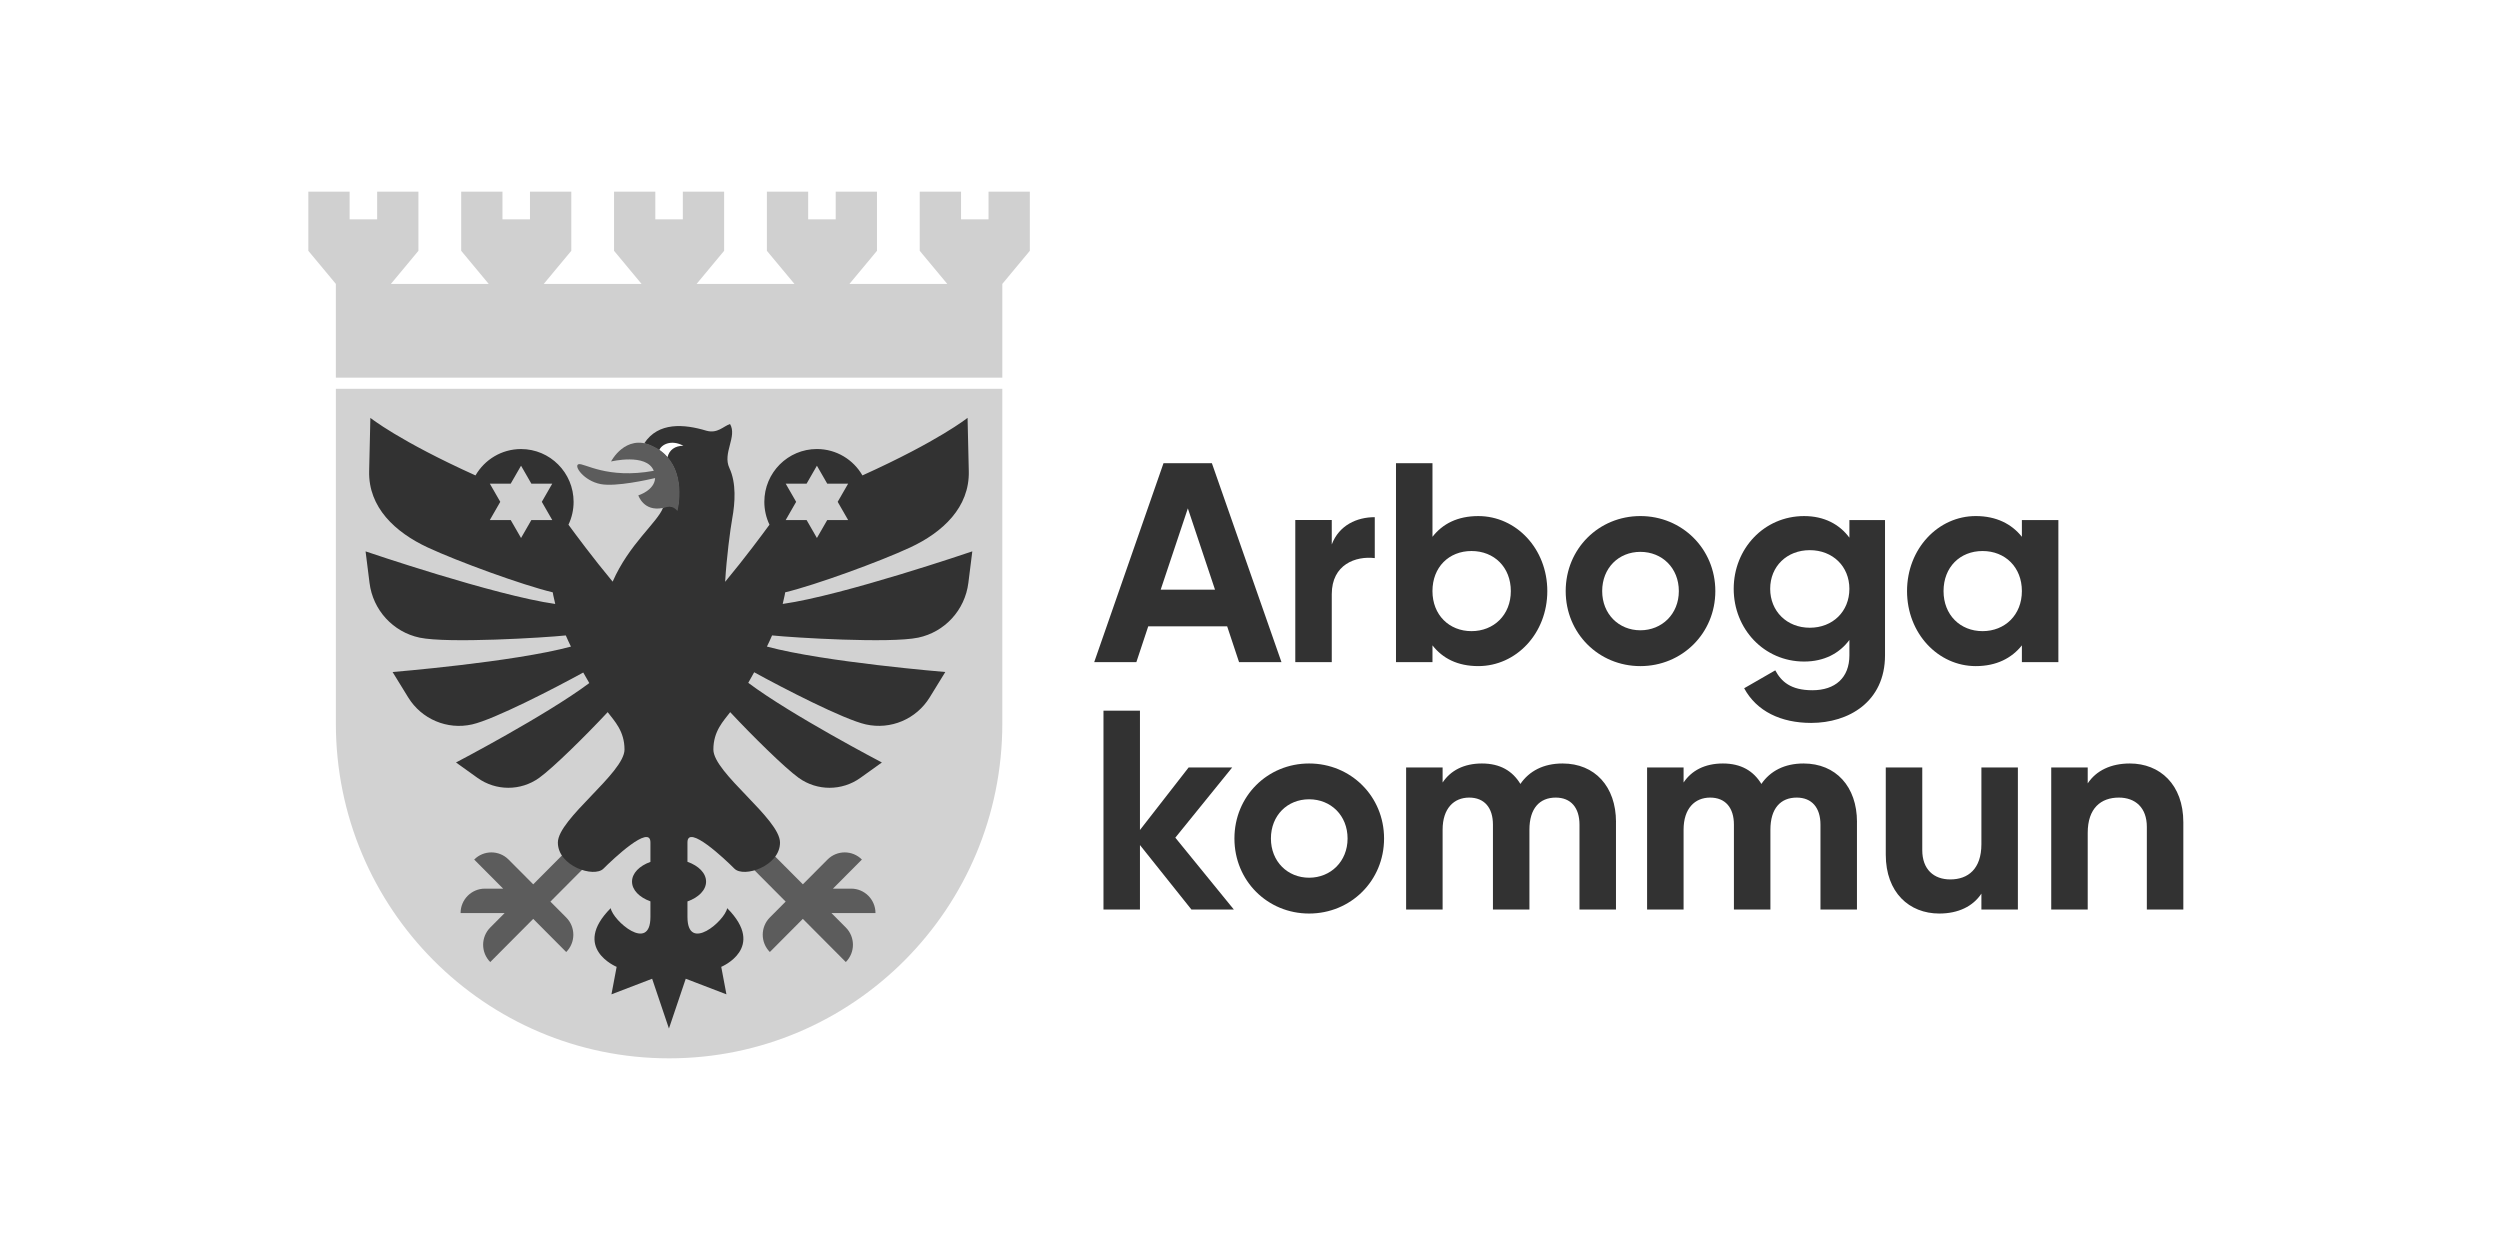 <svg width="300" height="150" viewBox="0 0 300 150" fill="none" xmlns="http://www.w3.org/2000/svg">
<rect width="300" height="150" fill="white"/>
<g clip-path="url(#clip0_59_3076)">
<path d="M147.261 75.156H137.79L136.364 79.453H131.306L139.621 55.584H145.426L153.776 79.453H148.685L147.258 75.156H147.261ZM145.801 70.758L142.542 61.005L139.283 70.758H145.801Z" fill="#323232"/>
<path d="M164.973 62.063V66.973C162.698 66.7 159.812 67.722 159.812 71.302V79.453H155.434V62.402H159.812V65.335C160.694 63.016 162.833 62.06 164.973 62.06V62.063Z" fill="#323232"/>
<path d="M185.677 70.929C185.677 76.011 181.943 79.932 177.395 79.932C174.918 79.932 173.119 79.01 171.897 77.444V79.455H167.519V55.586H171.897V64.417C173.119 62.848 174.918 61.929 177.395 61.929C181.943 61.929 185.677 65.85 185.677 70.931V70.929ZM181.299 70.929C181.299 68.066 179.297 66.122 176.58 66.122C173.863 66.122 171.895 68.066 171.895 70.929C171.895 73.793 173.899 75.737 176.58 75.737C179.262 75.737 181.299 73.793 181.299 70.929Z" fill="#323232"/>
<path d="M187.883 70.93C187.883 65.848 191.855 61.927 196.845 61.927C201.834 61.927 205.84 65.848 205.84 70.93C205.84 76.011 201.834 79.933 196.845 79.933C191.855 79.933 187.883 76.011 187.883 70.93ZM201.461 70.93C201.461 68.167 199.46 66.223 196.845 66.223C194.23 66.223 192.262 68.167 192.262 70.93C192.262 73.693 194.264 75.634 196.845 75.634C199.426 75.634 201.461 73.69 201.461 70.93Z" fill="#323232"/>
<path d="M226.202 62.404V78.636C226.202 84.228 221.824 86.75 217.343 86.75C213.711 86.75 210.792 85.353 209.299 82.59L213.033 80.441C213.746 81.771 214.866 82.829 217.481 82.829C220.231 82.829 221.928 81.329 221.928 78.636V76.794C220.74 78.397 218.907 79.385 216.497 79.385C211.676 79.385 208.044 75.464 208.044 70.657C208.044 65.85 211.676 61.929 216.497 61.929C218.907 61.929 220.74 62.917 221.928 64.52V62.406H226.205L226.202 62.404ZM221.926 70.657C221.926 67.963 219.924 66.019 217.174 66.019C214.424 66.019 212.422 67.963 212.422 70.657C212.422 73.351 214.424 75.328 217.174 75.328C219.924 75.328 221.926 73.384 221.926 70.657Z" fill="#323232"/>
<path d="M247.005 62.404V79.455H242.626V77.444C241.404 78.98 239.571 79.933 237.092 79.933C232.578 79.933 228.844 76.011 228.844 70.93C228.844 65.848 232.578 61.927 237.092 61.927C239.569 61.927 241.402 62.882 242.626 64.415V62.404H247.005ZM242.626 70.93C242.626 68.066 240.622 66.123 237.908 66.123C235.193 66.123 233.225 68.066 233.225 70.93C233.225 73.793 235.226 75.737 237.908 75.737C240.589 75.737 242.626 73.793 242.626 70.93Z" fill="#323232"/>
<path d="M142.973 109.146L136.795 101.406V109.146H132.417V85.277H136.795V99.599L142.633 92.098H147.861L141.038 100.52L148.065 109.148H142.973V109.146Z" fill="#323232"/>
<path d="M148.131 100.621C148.131 95.539 152.103 91.618 157.093 91.618C162.082 91.618 166.088 95.539 166.088 100.621C166.088 105.703 162.082 109.624 157.093 109.624C152.103 109.624 148.131 105.703 148.131 100.621ZM161.709 100.621C161.709 97.858 159.708 95.914 157.093 95.914C154.478 95.914 152.51 97.858 152.51 100.621C152.51 103.384 154.512 105.326 157.093 105.326C159.674 105.326 161.709 103.382 161.709 100.621Z" fill="#323232"/>
<path d="M193.917 98.644V109.146H189.538V98.952C189.538 96.941 188.521 95.711 186.688 95.711C184.753 95.711 183.531 97.008 183.531 99.566V109.146H179.153V98.952C179.153 96.941 178.135 95.711 176.303 95.711C174.47 95.711 173.113 97.008 173.113 99.566V109.146H168.734V92.096H173.113V93.903C174.063 92.471 175.658 91.618 177.831 91.618C180.004 91.618 181.497 92.504 182.447 94.073C183.5 92.538 185.198 91.618 187.506 91.618C191.376 91.618 193.921 94.381 193.921 98.644H193.917Z" fill="#323232"/>
<path d="M222.835 98.644V109.146H218.456V98.952C218.456 96.941 217.438 95.711 215.606 95.711C213.671 95.711 212.449 97.008 212.449 99.566V109.146H208.07V98.952C208.07 96.941 207.053 95.711 205.22 95.711C203.387 95.711 202.03 97.008 202.03 99.566V109.146H197.651V92.096H202.03V93.903C202.981 92.471 204.576 91.618 206.748 91.618C208.921 91.618 210.414 92.504 211.365 94.073C212.418 92.538 214.115 91.618 216.423 91.618C220.293 91.618 222.839 94.381 222.839 98.644H222.835Z" fill="#323232"/>
<path d="M242.146 92.096V109.146H237.768V107.236C236.75 108.771 234.984 109.624 232.709 109.624C229.11 109.624 226.293 107.1 226.293 102.565V92.096H230.672V102.018C230.672 104.337 232.063 105.531 234.033 105.531C236.173 105.531 237.768 104.27 237.768 101.302V92.096H242.146Z" fill="#323232"/>
<path d="M262 98.677V109.146H257.621V99.224C257.621 96.905 256.231 95.711 254.26 95.711C252.121 95.711 250.526 96.972 250.526 99.94V109.146H246.147V92.096H250.526V94.006C251.543 92.471 253.309 91.618 255.584 91.618C259.183 91.618 262 94.142 262 98.677Z" fill="#323232"/>
<path d="M40.303 46.656V86.828C40.303 109.014 58.207 127 80.291 127C102.375 127 120.278 109.014 120.278 86.828V46.656H40.303Z" fill="#D2D2D2"/>
<path d="M118.625 23V26.319H115.324V23H110.368V30.097L113.671 34.069H101.935L105.238 30.097V23H100.284V26.319H96.981V23H92.027V30.097L95.331 34.069H83.592L86.895 30.097V23H81.941V26.319H78.638V23H73.684V30.097L76.987 34.069H65.251L68.555 30.097V23H63.598V26.319H60.297V23H55.343V30.097L58.644 34.069H46.908L50.211 30.097V23H45.257V26.319H41.954V23H37V30.097L40.303 34.069V45.318H120.278V34.069L123.579 30.097V23H118.625Z" fill="#D0D0D0"/>
<path d="M105.058 109.568C105.058 107.95 103.752 106.637 102.141 106.637H99.953L103.428 103.147C102.288 102.002 100.442 102.002 99.302 103.147L96.343 106.119L92.691 102.45C92.087 103.261 91.081 103.814 90.143 104.035L94.279 108.191L92.382 110.096C91.243 111.241 91.243 113.096 92.382 114.241L96.341 110.264L101.497 115.444C102.637 114.299 102.637 112.444 101.497 111.299L99.771 109.565H105.058V109.568Z" fill="#5C5C5C"/>
<path d="M66.049 108.193L70.178 104.044C69.243 103.776 68.277 103.194 67.726 102.363L63.987 106.119L61.028 103.147C59.888 102.002 58.042 102.002 56.903 103.147L60.377 106.637H58.187C56.576 106.637 55.27 107.95 55.27 109.568H60.557L58.831 111.302C57.691 112.446 57.691 114.301 58.831 115.446L63.987 110.266L67.946 114.243C69.085 113.098 69.085 111.244 67.946 110.099L66.049 108.193Z" fill="#5C5C5C"/>
<path d="M93.924 72.474C94.011 72.128 94.091 71.778 94.162 71.423C94.184 71.318 94.204 71.202 94.222 71.079C97.845 70.211 105.623 67.374 109.23 65.692C113.143 63.868 116.353 60.878 116.255 56.548L116.108 50.141C116.108 50.141 112.669 52.908 103.492 57.05C102.402 55.158 100.364 53.883 98.03 53.883C94.544 53.883 91.72 56.722 91.72 60.221C91.72 61.203 91.943 62.132 92.338 62.962C91.558 64.031 89.392 66.961 87.017 69.818C87.184 66.926 87.637 63.493 87.871 62.203C88.208 60.349 88.375 57.963 87.526 56.162C86.68 54.361 88.49 52.397 87.604 50.882C86.804 51.149 86.107 52.058 84.765 51.685C82.101 50.882 78.996 50.616 77.309 53.2C78.958 53.685 80.106 54.705 80.735 55.852C81.657 57.534 81.581 59.846 81.264 61.121C80.428 60.355 79.569 60.918 79.569 60.918C78.891 62.712 75.519 65.239 73.517 69.798C71.149 66.948 68.992 64.031 68.215 62.964C68.61 62.134 68.832 61.206 68.832 60.224C68.832 56.722 66.006 53.886 62.523 53.886C60.188 53.886 58.153 55.16 57.06 57.052C47.883 52.908 44.444 50.143 44.444 50.143L44.298 56.55C44.2 60.882 47.41 63.87 51.322 65.694C54.93 67.376 62.705 70.213 66.331 71.081C66.349 71.204 66.368 71.32 66.391 71.425C66.462 71.78 66.544 72.128 66.628 72.476C59.34 71.443 43.869 66.165 43.869 66.165L44.344 69.956C44.751 73.208 47.166 75.844 50.358 76.518C53.726 77.23 65.34 76.522 67.897 76.252C68.09 76.705 68.294 77.152 68.514 77.591C61.648 79.448 47.11 80.642 47.11 80.642L48.983 83.688C50.589 86.302 53.668 87.605 56.649 86.931C59.302 86.333 66.537 82.599 69.99 80.702C70.232 81.14 70.476 81.566 70.716 81.968C65.502 85.864 54.721 91.497 54.721 91.497L57.3 93.345C59.513 94.93 62.481 94.932 64.693 93.35C66.38 92.142 70.361 88.203 72.922 85.458C73.733 86.527 74.941 87.726 74.941 89.946C74.941 92.743 66.944 98.266 66.944 101.105C66.944 103.944 71.289 105.368 72.415 104.238C73.54 103.109 78.051 98.838 78.051 101.087V103.426C76.732 103.901 75.843 104.783 75.843 105.794C75.843 106.805 76.732 107.687 78.051 108.162V110.032C78.051 114.38 73.553 110.494 73.286 108.979C68.523 113.764 73.997 116.022 73.997 116.022L73.375 119.321L78.256 117.448L80.273 123.423L82.29 117.448L87.171 119.321L86.549 116.022C86.549 116.022 92.023 113.764 87.26 108.979C86.993 110.494 82.495 114.38 82.495 110.032V108.173C83.83 107.7 84.729 106.814 84.729 105.794C84.729 104.774 83.83 103.888 82.495 103.415V101.087C82.495 98.838 87.006 103.107 88.13 104.238C89.255 105.368 93.602 103.944 93.602 101.105C93.602 98.266 85.605 92.743 85.605 89.946C85.605 87.726 86.815 86.527 87.624 85.458C90.185 88.203 94.166 92.142 95.853 93.35C98.065 94.934 101.035 94.93 103.246 93.345L105.825 91.497C105.825 91.497 94.993 85.838 89.792 81.939C90.03 81.528 90.272 81.097 90.501 80.671C93.931 82.557 101.231 86.329 103.897 86.929C106.88 87.601 109.957 86.297 111.563 83.686L113.436 80.64C113.436 80.64 98.898 79.446 92.031 77.589C92.251 77.149 92.456 76.703 92.649 76.25C95.206 76.52 106.82 77.228 110.188 76.516C113.38 75.842 115.793 73.206 116.202 69.954L116.677 66.162C116.677 66.162 101.206 71.441 93.918 72.474H93.924Z" fill="#323232"/>
<path d="M65.018 60.221L66.271 58.038H63.763L62.525 55.885L61.286 58.038H58.778L60.033 60.221L58.778 62.406H61.286L62.525 64.56L63.763 62.406H66.271L65.018 60.221Z" fill="#D0D0D0"/>
<path d="M100.522 60.221L101.777 58.038H99.267L98.029 55.885L96.792 58.038H94.282L95.537 60.221L94.282 62.406H96.792L98.029 64.56L99.267 62.406H101.777L100.522 60.221Z" fill="#D0D0D0"/>
<path d="M80.093 54.89C80.302 53.991 81.004 53.491 82.006 53.491C80.548 52.71 79.378 53.337 79.109 54.017C79.484 54.279 79.813 54.573 80.093 54.892V54.89Z" fill="white"/>
<path d="M78.216 53.471C75.017 52.065 73.328 55.379 73.328 55.379C73.328 55.379 77.572 54.354 78.442 56.47C78.447 56.479 78.449 56.488 78.451 56.497C72.855 57.523 70.072 55.531 69.436 55.702C68.79 55.876 70.061 57.713 72.096 58.095C73.926 58.436 77.843 57.55 78.613 57.367C78.547 58.847 76.599 59.443 76.599 59.443C76.599 59.443 77.227 61.422 79.526 60.958C80.06 60.869 80.591 60.512 81.302 61.315C81.935 58.349 81.412 54.879 78.211 53.473L78.216 53.471Z" fill="#5C5C5C"/>
</g>
<defs>
<clipPath id="clip0_59_3076">
<rect width="225" height="104" fill="white" transform="translate(37 23)"/>
</clipPath>
</defs>
</svg>
